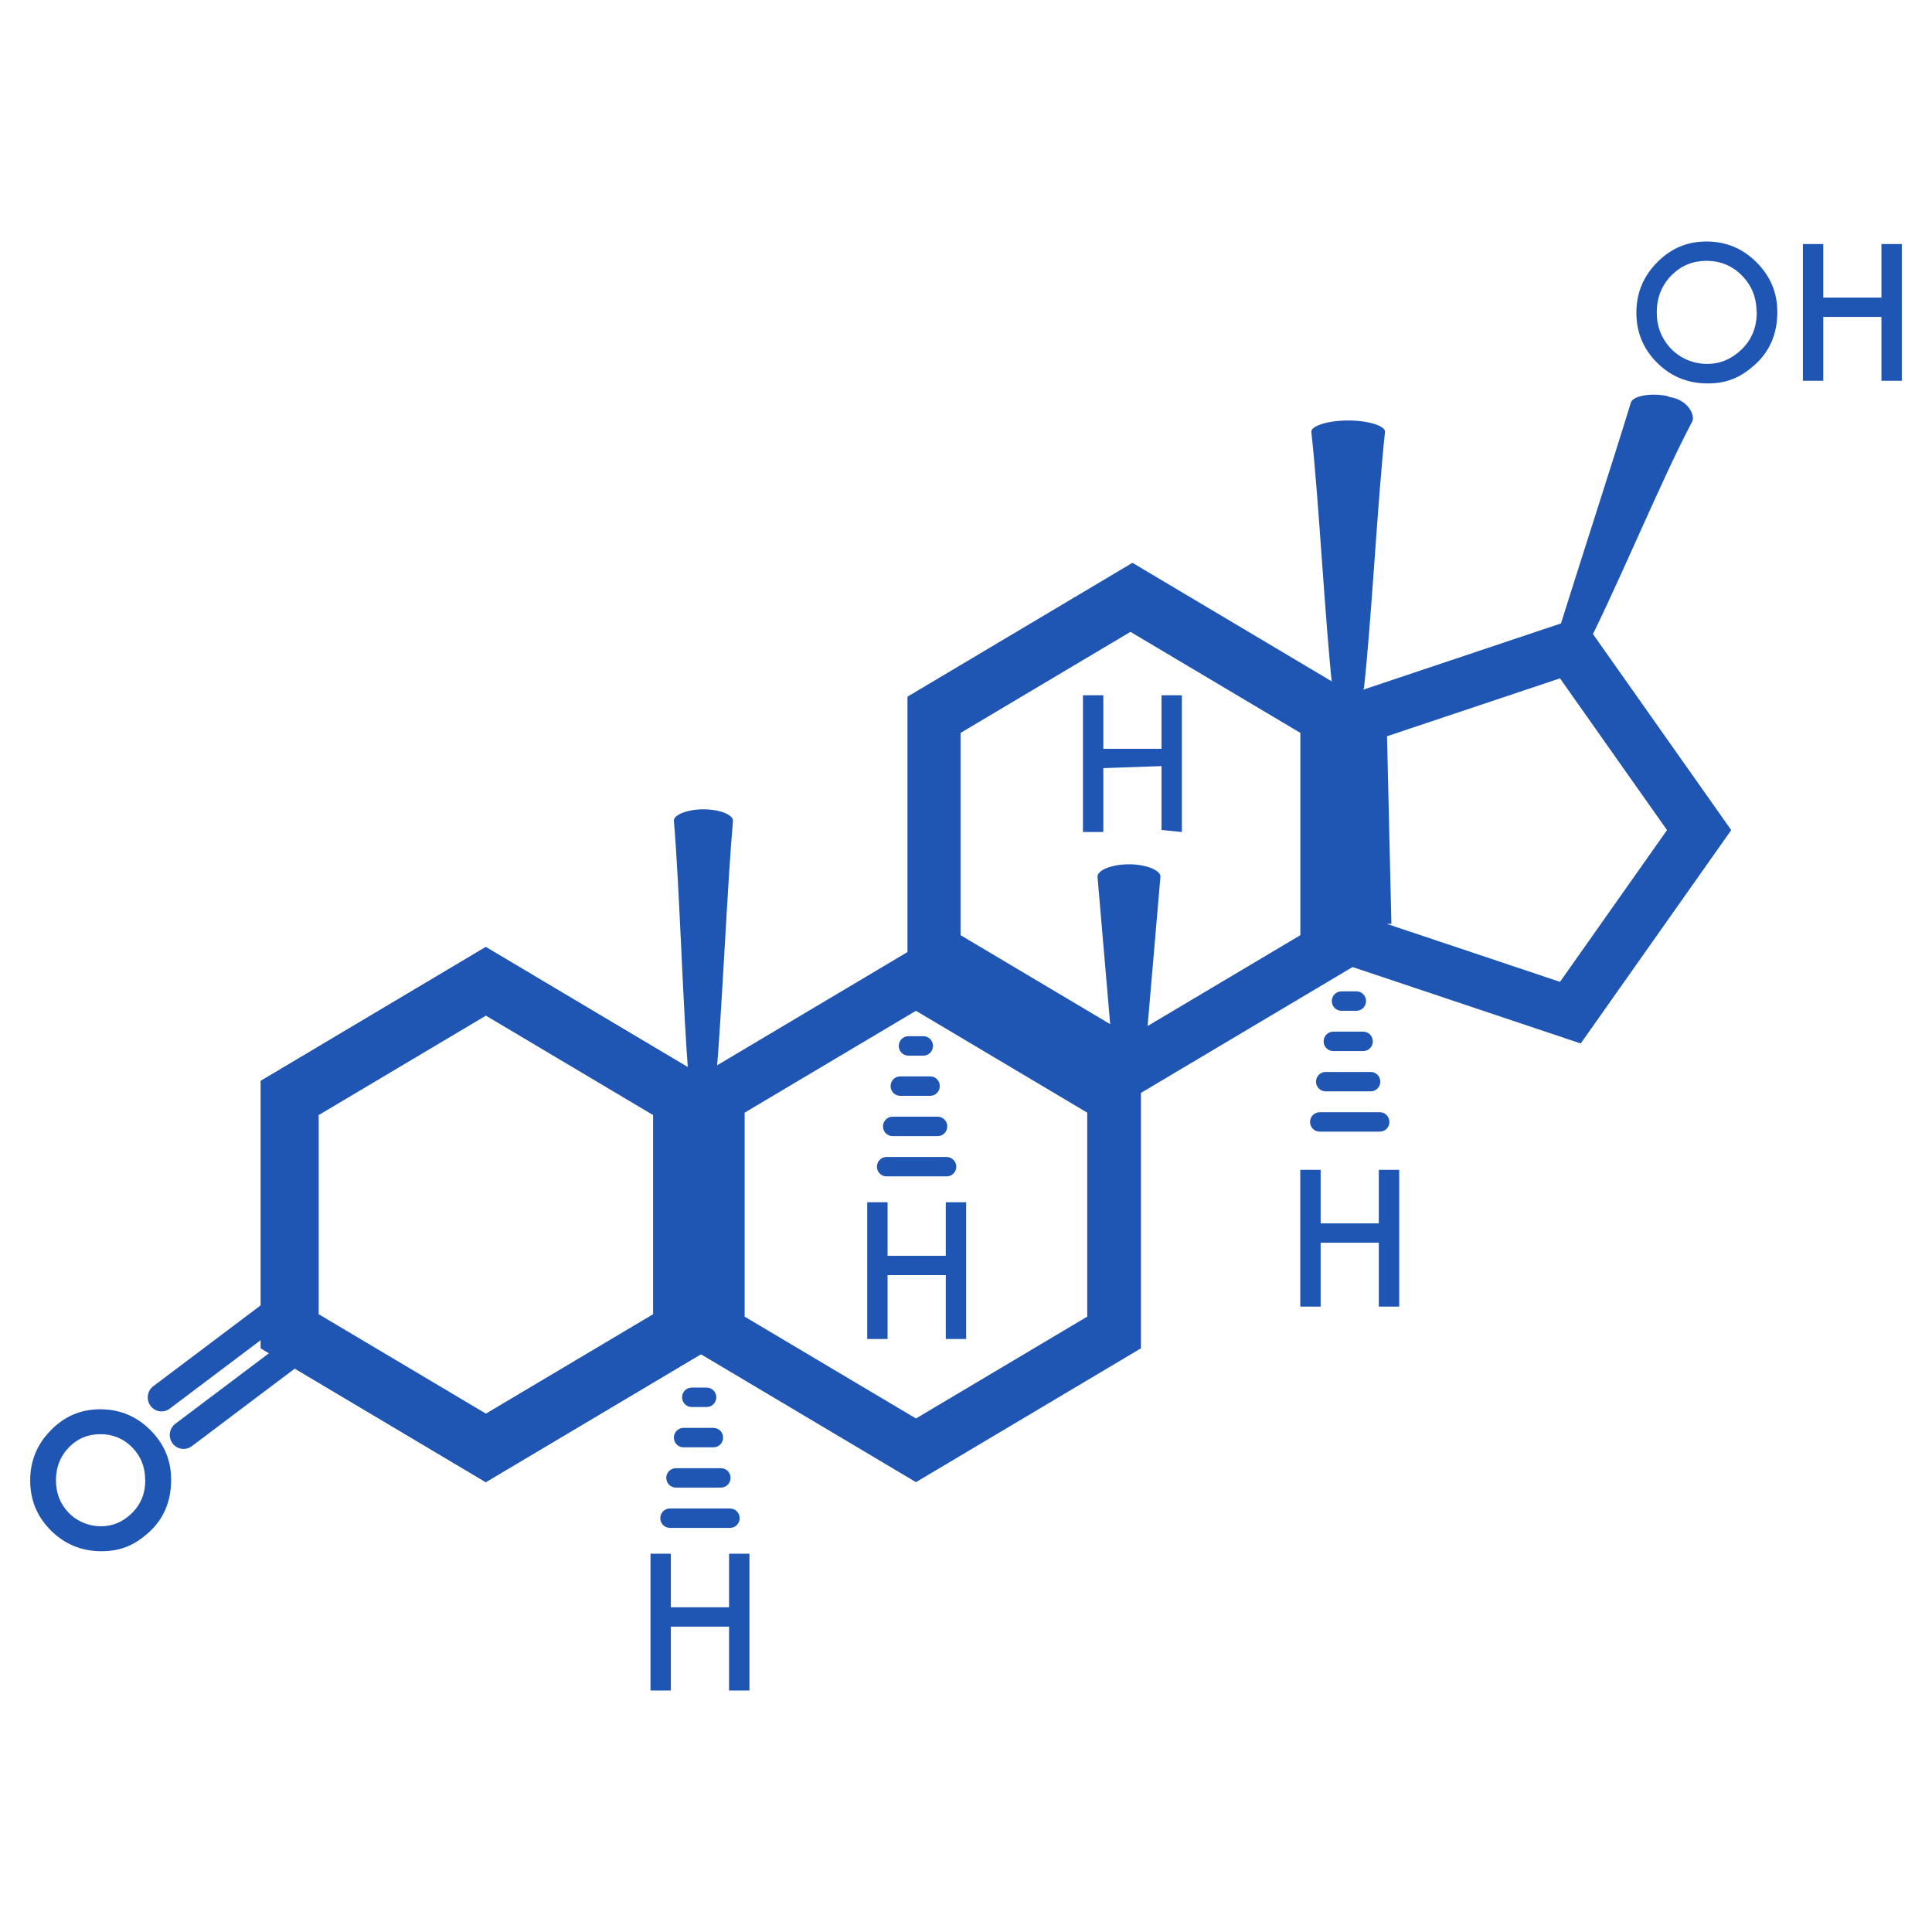 <svg xmlns="http://www.w3.org/2000/svg" width="64" height="64" viewBox="0 0 64 64" fill="none"><path d="M16.092 49.098L8.639 44.665V35.805L16.092 31.371L23.546 35.805V44.665L16.092 49.098ZM9.277 44.296L16.096 48.35L22.914 44.296V36.177L16.096 32.122L9.277 36.177V44.296Z" fill="#1F55B3"></path><path d="M16.092 49.098L8.639 44.665V35.805L16.092 31.371L23.546 35.805V44.665L16.092 49.098ZM10.557 43.535L16.096 46.828L21.635 43.535V36.938L16.096 33.645L10.557 36.938V43.535Z" fill="#1F55B3"></path><path d="M30.342 49.098L22.888 44.665V35.805L30.342 31.371L37.795 35.805V44.665L30.342 49.098ZM24.667 43.615L30.342 46.989L36.016 43.615V36.858L30.342 33.484L24.667 36.858V43.615Z" fill="#1F55B3"></path><path d="M37.514 36.371L30.061 31.938V23.078L37.514 18.644L44.968 23.078V31.938L37.514 36.371ZM31.82 30.979L37.448 34.326L43.076 30.979V24.278L37.448 20.931L31.82 24.278V30.979Z" fill="#1F55B3"></path><path d="M52.365 34.567L44.297 31.864V23.135L52.365 20.432L57.349 27.498L52.365 34.564V34.567ZM45.947 30.607L51.677 32.525L55.222 27.498L51.677 22.471L45.947 24.389L46.092 30.603H45.947V30.607Z" fill="#1F55B3"></path><path d="M23.301 26.81C23.86 26.81 24.3 27.001 24.28 27.196C24.095 29.299 23.91 33.584 23.725 35.684C23.705 35.875 23.513 36.019 23.301 36.019C23.09 36.019 22.832 35.878 22.812 35.684C22.627 33.581 22.508 29.295 22.323 27.196C22.303 27.005 22.739 26.81 23.301 26.81Z" fill="#1F55B3"></path><path d="M37.398 28.631C37.994 28.631 38.463 28.843 38.44 29.05C38.242 31.344 38.047 33.642 37.848 35.939C37.825 36.15 37.623 36.304 37.398 36.304C37.174 36.304 36.972 36.15 36.949 35.939C36.75 33.645 36.555 31.348 36.357 29.05C36.334 28.839 36.803 28.631 37.398 28.631Z" fill="#1F55B3"></path><path d="M44.66 13.929C45.358 13.929 45.907 14.12 45.88 14.311C45.649 16.404 45.421 20.673 45.186 22.766C45.16 22.957 44.922 23.098 44.66 23.098C44.399 23.098 44.158 22.957 44.135 22.766C43.903 20.673 43.675 16.404 43.44 14.311C43.414 14.12 43.962 13.929 44.66 13.929Z" fill="#1F55B3"></path><path d="M55.308 13.151C55.953 13.255 56.155 13.782 56.056 13.966C55.004 15.941 53.456 19.741 52.405 21.716C52.306 21.897 52.028 21.994 51.783 21.958C51.538 21.917 51.376 21.743 51.429 21.558C52.054 19.513 53.4 15.385 54.025 13.335C54.081 13.148 54.554 13.004 55.199 13.111L55.308 13.151Z" fill="#1F55B3"></path><path d="M31.33 41.6H29.402V39.826H28.728V44.356H29.402V42.24H31.33V44.356H32.005V39.826H31.33V41.6Z" fill="#1F55B3"></path><path d="M30.59 34.969H30.09C29.915 34.969 29.773 34.825 29.773 34.647C29.773 34.47 29.915 34.326 30.09 34.326H30.59C30.765 34.326 30.907 34.47 30.907 34.647C30.907 34.825 30.765 34.969 30.59 34.969Z" fill="#1F55B3"></path><path d="M30.814 36.3H29.819C29.644 36.3 29.502 36.156 29.502 35.979C29.502 35.801 29.644 35.657 29.819 35.657H30.814C30.99 35.657 31.132 35.801 31.132 35.979C31.132 36.156 30.99 36.3 30.814 36.3Z" fill="#1F55B3"></path><path d="M31.062 37.635H29.568C29.393 37.635 29.25 37.491 29.25 37.313C29.25 37.136 29.393 36.992 29.568 36.992H31.062C31.238 36.992 31.38 37.136 31.38 37.313C31.38 37.491 31.238 37.635 31.062 37.635Z" fill="#1F55B3"></path><path d="M31.36 38.969H29.366C29.191 38.969 29.049 38.825 29.049 38.648C29.049 38.471 29.191 38.327 29.366 38.327H31.36C31.535 38.327 31.678 38.471 31.678 38.648C31.678 38.825 31.535 38.969 31.36 38.969Z" fill="#1F55B3"></path><path d="M44.935 33.483H44.435C44.26 33.483 44.118 33.339 44.118 33.161C44.118 32.984 44.26 32.84 44.435 32.84H44.935C45.11 32.84 45.252 32.984 45.252 33.161C45.252 33.339 45.11 33.483 44.935 33.483Z" fill="#1F55B3"></path><path d="M45.16 34.818H44.164C43.989 34.818 43.847 34.674 43.847 34.496C43.847 34.319 43.989 34.175 44.164 34.175H45.16C45.335 34.175 45.477 34.319 45.477 34.496C45.477 34.674 45.335 34.818 45.16 34.818Z" fill="#1F55B3"></path><path d="M45.408 36.152H43.913C43.738 36.152 43.595 36.008 43.595 35.831C43.595 35.654 43.738 35.51 43.913 35.51H45.408C45.583 35.51 45.725 35.654 45.725 35.831C45.725 36.008 45.583 36.152 45.408 36.152Z" fill="#1F55B3"></path><path d="M45.709 37.487H43.715C43.539 37.487 43.397 37.343 43.397 37.166C43.397 36.988 43.539 36.844 43.715 36.844H45.709C45.884 36.844 46.026 36.988 46.026 37.166C46.026 37.343 45.884 37.487 45.709 37.487Z" fill="#1F55B3"></path><path d="M62.325 9.858H60.398V8.084H59.723V12.614H60.398V10.498H62.325V12.614H63V8.084H62.325V9.858Z" fill="#1F55B3"></path><path d="M58.876 10.331C58.876 9.694 58.645 9.144 58.185 8.687C57.726 8.228 57.173 8 56.529 8C55.884 8 55.345 8.231 54.892 8.694C54.435 9.157 54.207 9.71 54.207 10.358C54.207 11.005 54.435 11.562 54.895 12.018C55.355 12.474 55.913 12.702 56.565 12.702C57.216 12.702 57.659 12.501 58.119 12.095C58.625 11.645 58.876 11.059 58.876 10.334V10.331ZM58.195 10.338C58.195 10.837 58.03 11.25 57.696 11.572C57.365 11.893 56.985 12.055 56.552 12.055C56.118 12.055 55.689 11.89 55.364 11.562C55.044 11.229 54.882 10.824 54.882 10.348C54.882 9.871 55.04 9.459 55.358 9.134C55.675 8.805 56.066 8.641 56.532 8.641C56.998 8.641 57.388 8.805 57.709 9.134C58.03 9.459 58.188 9.861 58.188 10.338H58.195Z" fill="#1F55B3"></path><path d="M38.477 24.805H36.549V23.031H35.874V27.561H36.549V25.445L38.477 25.378V27.494L39.151 27.561V23.031H38.477V24.805Z" fill="#1F55B3"></path><path d="M45.675 40.526H43.748V38.752H43.073V43.283H43.748V41.167H45.675V43.283H46.35V38.752H45.675V40.526Z" fill="#1F55B3"></path><path d="M8.917 43.029L5.078 45.92C4.876 46.073 4.834 46.362 4.984 46.568C5.134 46.773 5.42 46.816 5.623 46.663L9.461 43.772C9.664 43.62 9.706 43.33 9.556 43.125C9.405 42.919 9.12 42.877 8.917 43.029Z" fill="#1F55B3"></path><path d="M9.648 44.272L5.809 47.163C5.606 47.316 5.564 47.606 5.714 47.811C5.865 48.016 6.151 48.059 6.353 47.907L10.192 45.015C10.394 44.863 10.436 44.573 10.286 44.368C10.136 44.163 9.85 44.12 9.648 44.272Z" fill="#1F55B3"></path><path d="M5.669 49.014C5.669 48.377 5.438 47.827 4.978 47.371C4.518 46.912 3.966 46.684 3.321 46.684C2.677 46.684 2.138 46.915 1.685 47.378C1.228 47.841 1 48.394 1 49.041C1 49.688 1.228 50.245 1.688 50.701C2.147 51.157 2.706 51.386 3.358 51.386C4.009 51.386 4.452 51.184 4.912 50.779C5.418 50.329 5.669 49.742 5.669 49.018V49.014ZM4.813 49.025C4.813 49.471 4.664 49.839 4.366 50.128C4.072 50.416 3.731 50.56 3.345 50.56C2.958 50.56 2.574 50.413 2.283 50.121C1.995 49.826 1.853 49.461 1.853 49.035C1.853 48.609 1.995 48.24 2.28 47.948C2.564 47.653 2.911 47.509 3.328 47.509C3.745 47.509 4.092 47.656 4.38 47.948C4.667 48.24 4.809 48.599 4.809 49.025H4.816H4.813Z" fill="#1F55B3"></path><path d="M23.41 46.609H22.911C22.736 46.609 22.594 46.465 22.594 46.288C22.594 46.11 22.736 45.966 22.911 45.966H23.41C23.586 45.966 23.728 46.11 23.728 46.288C23.728 46.465 23.586 46.609 23.41 46.609Z" fill="#1F55B3"></path><path d="M23.635 47.944H22.64C22.465 47.944 22.323 47.8 22.323 47.622C22.323 47.445 22.465 47.301 22.64 47.301H23.635C23.811 47.301 23.953 47.445 23.953 47.622C23.953 47.8 23.811 47.944 23.635 47.944Z" fill="#1F55B3"></path><path d="M23.883 49.278H22.389C22.213 49.278 22.071 49.134 22.071 48.957C22.071 48.779 22.213 48.636 22.389 48.636H23.883C24.059 48.636 24.201 48.779 24.201 48.957C24.201 49.134 24.059 49.278 23.883 49.278Z" fill="#1F55B3"></path><path d="M24.184 50.613H22.19C22.015 50.613 21.873 50.469 21.873 50.292C21.873 50.114 22.015 49.97 22.19 49.97H24.184C24.36 49.97 24.502 50.114 24.502 50.292C24.502 50.469 24.36 50.613 24.184 50.613Z" fill="#1F55B3"></path><path d="M24.151 53.243H22.223V51.469H21.549V56H22.223V53.884H24.151V56H24.826V51.469H24.151V53.243Z" fill="#1F55B3"></path></svg>